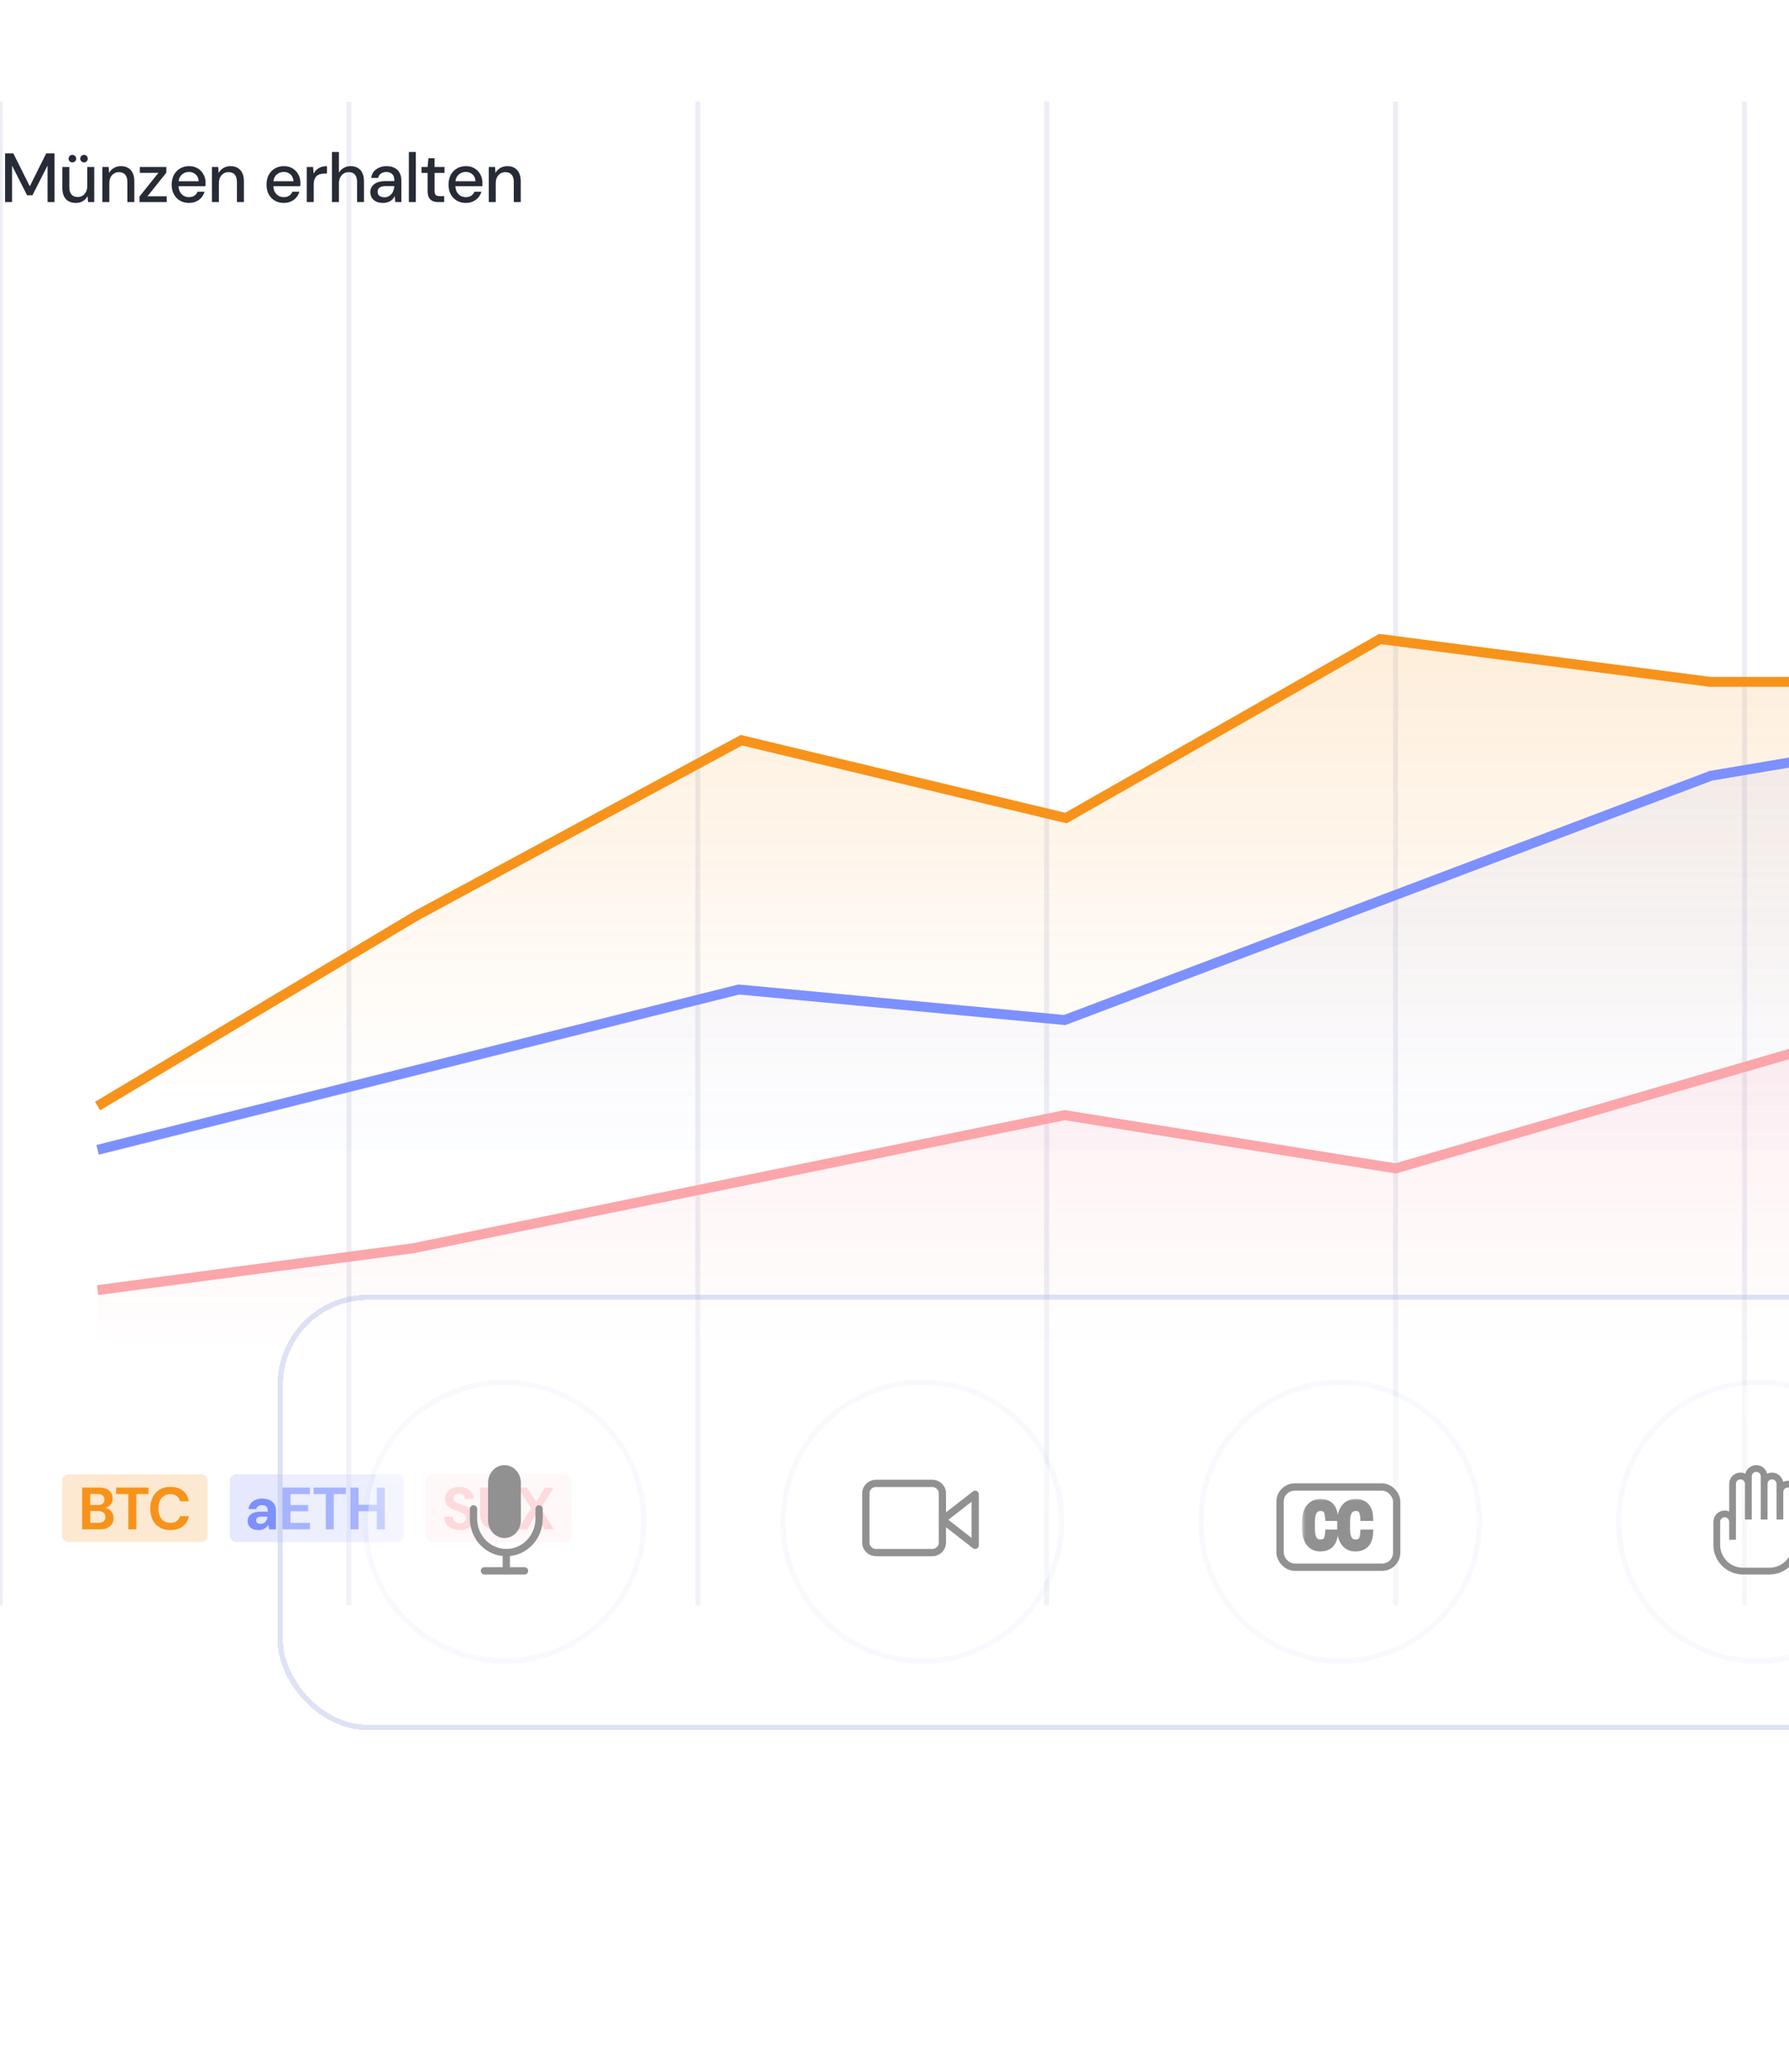 <svg xmlns="http://www.w3.org/2000/svg" fill="none" viewBox="0 0 253 293" height="293" width="253">
<g clip-path="url(#clip0_1486_1065)">
<g opacity="0.2">
<path stroke-width="0.703" stroke="#A0A7CC" d="M0 14.37V227"></path>
<path stroke-width="0.703" stroke="#A0A7CC" d="M49.342 14.37V227"></path>
<path stroke-width="0.703" stroke="#A0A7CC" d="M98.682 14.37V227"></path>
<path stroke-width="0.703" stroke="#A0A7CC" d="M148.023 14.37V227"></path>
<path stroke-width="0.703" stroke="#A0A7CC" d="M197.365 14.37V227"></path>
<path stroke-width="0.703" stroke="#A0A7CC" d="M246.705 14.37V227"></path>
</g>
<g filter="url(#filter0_b_1486_1065)">
<rect fill-opacity="0.2" fill="#F7931A" rx="0.898" height="9.591" width="20.591" y="208.451" x="8.77"></rect>
<path fill="#F7931A" d="M11.619 216.247V210.339H14.041C14.452 210.339 14.798 210.404 15.079 210.533C15.361 210.663 15.572 210.843 15.712 211.073C15.859 211.298 15.932 211.56 15.932 211.858C15.932 212.156 15.867 212.407 15.738 212.609C15.608 212.812 15.437 212.969 15.223 213.082C15.015 213.189 14.784 213.251 14.531 213.268L14.666 213.175C14.936 213.186 15.175 213.259 15.383 213.394C15.597 213.524 15.763 213.698 15.881 213.918C16.005 214.137 16.067 214.376 16.067 214.635C16.067 214.95 15.991 215.228 15.839 215.47C15.687 215.712 15.468 215.904 15.181 216.044C14.894 216.179 14.542 216.247 14.126 216.247H11.619ZM12.758 215.318H13.94C14.249 215.318 14.489 215.248 14.657 215.107C14.826 214.967 14.911 214.764 14.911 214.5C14.911 214.235 14.823 214.03 14.649 213.884C14.475 213.732 14.233 213.656 13.923 213.656H12.758V215.318ZM12.758 212.803H13.856C14.154 212.803 14.379 212.736 14.531 212.601C14.688 212.466 14.767 212.275 14.767 212.027C14.767 211.785 14.688 211.597 14.531 211.462C14.379 211.321 14.151 211.251 13.847 211.251H12.758V212.803ZM18.15 216.247V211.259H16.42V210.339H21.003V211.259H19.281V216.247H18.15ZM24.094 216.348C23.503 216.348 22.994 216.222 22.566 215.968C22.144 215.71 21.818 215.352 21.587 214.896C21.362 214.435 21.25 213.903 21.25 213.301C21.25 212.699 21.362 212.168 21.587 211.706C21.818 211.245 22.144 210.885 22.566 210.626C22.994 210.367 23.503 210.238 24.094 210.238C24.808 210.238 25.393 210.415 25.849 210.77C26.305 211.124 26.589 211.625 26.701 212.272H25.461C25.388 211.957 25.233 211.712 24.997 211.538C24.766 211.358 24.462 211.267 24.085 211.267C23.736 211.267 23.435 211.352 23.182 211.521C22.935 211.684 22.743 211.917 22.608 212.221C22.473 212.519 22.406 212.879 22.406 213.301C22.406 213.718 22.473 214.078 22.608 214.382C22.743 214.686 22.935 214.919 23.182 215.082C23.435 215.245 23.736 215.327 24.085 215.327C24.462 215.327 24.766 215.245 24.997 215.082C25.227 214.913 25.379 214.68 25.452 214.382H26.701C26.589 214.995 26.305 215.476 25.849 215.825C25.393 216.174 24.808 216.348 24.094 216.348Z"></path>
</g>
<g filter="url(#filter1_b_1486_1065)">
<rect fill-opacity="0.2" fill="#7D90FF" rx="0.898" height="9.591" width="24.591" y="208.451" x="32.502"></rect>
<path fill="#7D90FF" d="M36.579 216.348C36.224 216.348 35.932 216.292 35.701 216.179C35.471 216.061 35.299 215.906 35.186 215.715C35.08 215.518 35.026 215.302 35.026 215.065C35.026 214.806 35.091 214.579 35.22 214.382C35.355 214.185 35.555 214.03 35.819 213.918C36.089 213.805 36.427 213.749 36.832 213.749H37.887C37.887 213.541 37.859 213.369 37.803 213.234C37.746 213.093 37.659 212.989 37.541 212.922C37.423 212.854 37.265 212.82 37.068 212.82C36.855 212.82 36.672 212.868 36.52 212.964C36.373 213.054 36.283 213.195 36.25 213.386H35.144C35.172 213.082 35.271 212.82 35.44 212.601C35.614 212.376 35.842 212.201 36.123 212.078C36.41 211.954 36.728 211.892 37.077 211.892C37.476 211.892 37.822 211.96 38.115 212.095C38.407 212.23 38.633 212.424 38.79 212.677C38.948 212.93 39.026 213.242 39.026 213.614V216.247H38.064L37.938 215.597C37.876 215.71 37.803 215.811 37.718 215.901C37.634 215.991 37.535 216.07 37.423 216.137C37.31 216.205 37.184 216.255 37.043 216.289C36.902 216.328 36.748 216.348 36.579 216.348ZM36.849 215.47C36.995 215.47 37.125 215.445 37.237 215.394C37.355 215.338 37.457 215.265 37.541 215.175C37.625 215.079 37.69 214.972 37.735 214.854C37.786 214.731 37.819 214.598 37.836 214.458V214.449H36.967C36.793 214.449 36.649 214.472 36.537 214.517C36.43 214.556 36.351 214.615 36.3 214.694C36.25 214.773 36.224 214.863 36.224 214.964C36.224 215.077 36.25 215.169 36.3 215.243C36.351 215.316 36.424 215.372 36.52 215.411C36.615 215.451 36.725 215.47 36.849 215.47ZM39.946 216.247V210.339H43.828V211.259H41.085V212.803H43.575V213.69H41.085V215.327H43.828V216.247H39.946ZM46.073 216.247V211.259H44.343V210.339H48.925V211.259H47.204V216.247H46.073ZM53.286 216.247V210.339H54.425V216.247H53.286ZM49.564 216.247V210.339H50.703V216.247H49.564ZM50.543 213.69V212.77H53.48V213.69H50.543Z"></path>
</g>
<g filter="url(#filter2_b_1486_1065)">
<rect fill-opacity="0.2" fill="#FBA6AB" rx="0.898" height="9.591" width="20.591" y="208.451" x="60.236"></rect>
<path fill="#FBA6AB" d="M65.054 216.348C64.626 216.348 64.244 216.275 63.906 216.129C63.574 215.982 63.31 215.769 63.113 215.487C62.922 215.206 62.823 214.866 62.818 214.466H64.024C64.03 214.64 64.075 214.798 64.159 214.939C64.244 215.079 64.359 215.192 64.505 215.276C64.657 215.355 64.837 215.394 65.046 215.394C65.225 215.394 65.38 215.366 65.51 215.31C65.645 215.248 65.749 215.164 65.822 215.057C65.895 214.95 65.932 214.823 65.932 214.677C65.932 214.508 65.889 214.368 65.805 214.255C65.726 214.143 65.614 214.047 65.468 213.968C65.327 213.889 65.161 213.819 64.969 213.757C64.784 213.69 64.587 213.619 64.379 213.546C63.912 213.394 63.554 213.192 63.307 212.939C63.065 212.685 62.944 212.351 62.944 211.934C62.944 211.58 63.028 211.276 63.197 211.023C63.372 210.77 63.611 210.575 63.915 210.44C64.218 210.305 64.564 210.238 64.953 210.238C65.352 210.238 65.701 210.308 65.999 210.449C66.303 210.584 66.542 210.781 66.716 211.04C66.897 211.298 66.989 211.602 66.995 211.951H65.78C65.774 211.822 65.735 211.701 65.662 211.588C65.594 211.47 65.498 211.377 65.375 211.31C65.251 211.237 65.105 211.2 64.936 211.2C64.79 211.194 64.654 211.217 64.531 211.267C64.412 211.318 64.317 211.394 64.244 211.495C64.176 211.591 64.142 211.712 64.142 211.858C64.142 211.999 64.176 212.117 64.244 212.213C64.317 212.308 64.415 212.393 64.539 212.466C64.663 212.533 64.809 212.598 64.978 212.66C65.147 212.716 65.33 212.775 65.527 212.837C65.819 212.939 66.089 213.059 66.337 213.2C66.584 213.335 66.781 213.512 66.927 213.732C67.074 213.951 67.147 214.241 67.147 214.601C67.147 214.911 67.065 215.198 66.902 215.462C66.739 215.726 66.503 215.94 66.193 216.103C65.889 216.267 65.51 216.348 65.054 216.348ZM70.232 216.348C69.799 216.348 69.405 216.261 69.05 216.086C68.696 215.912 68.414 215.65 68.206 215.302C67.998 214.953 67.894 214.508 67.894 213.968V210.339H69.033V213.977C69.033 214.269 69.081 214.517 69.177 214.719C69.272 214.916 69.41 215.062 69.59 215.158C69.776 215.254 69.995 215.302 70.249 215.302C70.507 215.302 70.727 215.254 70.907 215.158C71.093 215.062 71.233 214.916 71.329 214.719C71.424 214.517 71.472 214.269 71.472 213.977V210.339H72.612V213.968C72.612 214.508 72.505 214.953 72.291 215.302C72.077 215.65 71.787 215.912 71.422 216.086C71.062 216.261 70.665 216.348 70.232 216.348ZM73.249 216.247L75.115 213.251L73.224 210.339H74.541L75.84 212.356L77.03 210.339H78.313L76.465 213.301L78.364 216.247H77.047L75.739 214.196L74.541 216.247H73.249Z"></path>
</g>
<path fill="url(#paint0_linear_1486_1065)" d="M58.156 129.978L13.801 156.393L379.546 155.843V139.884L331.556 120.073L288.655 96.409H241.392L194.856 90.356L150.501 115.67L104.692 104.664L58.156 129.978Z"></path>
<path fill="url(#paint1_linear_1486_1065)" d="M58.412 176.502L13.801 182.419V189.411H380.926L288.048 138.851L197.363 165.207L150.559 157.677L58.412 176.502Z"></path>
<path fill="url(#paint2_linear_1486_1065)" d="M104.485 139.913L13.801 162.584H380.926V45.987L334.853 94.029L241.974 109.684L150.559 144.231L104.485 139.913Z"></path>
<path stroke-width="1.407" stroke="#F7931A" d="M13.801 156.393L58.963 129.428L104.854 104.664L150.744 115.67L195.178 90.356L241.797 96.409H289.145L332.85 120.623L380.926 140.434"></path>
<path stroke-width="1.407" stroke="#FBA6AB" d="M13.801 182.419L58.412 176.502L150.559 157.677L197.363 165.207L288.048 138.851L380.926 189.411"></path>
<path stroke-width="1.407" stroke="#7D90FF" d="M13.801 162.584L104.485 139.913L150.559 144.231L241.974 109.684L334.853 94.029L380.926 45.987"></path>
<path fill="#262B36" d="M0.719 28.575L0.719 21.683H1.881L4.214 26.34L6.538 21.683H7.71V28.575H6.725V23.406L4.588 27.61H3.83L1.703 23.416L1.703 28.575H0.719ZM10.717 28.693C10.33 28.693 9.992 28.615 9.703 28.457C9.421 28.299 9.201 28.063 9.043 27.748C8.892 27.433 8.817 27.036 8.817 26.557V23.613H9.802V26.448C9.802 26.915 9.903 27.266 10.107 27.502C10.31 27.738 10.602 27.856 10.983 27.856C11.239 27.856 11.469 27.794 11.672 27.669C11.882 27.545 12.046 27.364 12.165 27.128C12.283 26.892 12.342 26.603 12.342 26.261V23.613H13.326V28.575H12.45L12.381 27.728C12.23 28.03 12.01 28.267 11.722 28.437C11.433 28.608 11.098 28.693 10.717 28.693ZM10.235 22.963C10.084 22.963 9.956 22.914 9.851 22.815C9.752 22.71 9.703 22.582 9.703 22.431C9.703 22.287 9.752 22.162 9.851 22.057C9.956 21.952 10.084 21.899 10.235 21.899C10.379 21.899 10.504 21.952 10.609 22.057C10.72 22.162 10.776 22.287 10.776 22.431C10.776 22.582 10.72 22.71 10.609 22.815C10.504 22.914 10.379 22.963 10.235 22.963ZM11.889 22.963C11.738 22.963 11.61 22.914 11.505 22.815C11.4 22.71 11.347 22.582 11.347 22.431C11.347 22.287 11.4 22.162 11.505 22.057C11.61 21.952 11.738 21.899 11.889 21.899C12.033 21.899 12.155 21.952 12.253 22.057C12.358 22.162 12.411 22.287 12.411 22.431C12.411 22.582 12.358 22.71 12.253 22.815C12.155 22.914 12.033 22.963 11.889 22.963ZM14.478 28.575V23.613H15.364L15.423 24.459C15.58 24.164 15.804 23.931 16.092 23.76C16.381 23.583 16.713 23.495 17.087 23.495C17.481 23.495 17.819 23.573 18.101 23.731C18.383 23.888 18.603 24.128 18.761 24.45C18.918 24.765 18.997 25.162 18.997 25.641V28.575H18.012V25.739C18.012 25.28 17.911 24.932 17.707 24.696C17.504 24.459 17.208 24.341 16.821 24.341C16.565 24.341 16.335 24.404 16.132 24.528C15.928 24.647 15.764 24.824 15.639 25.06C15.521 25.296 15.462 25.585 15.462 25.927V28.575H14.478ZM19.735 28.575V27.778L22.403 24.44H19.774V23.613H23.525V24.42L20.847 27.758H23.575V28.575H19.735ZM26.713 28.693C26.241 28.693 25.821 28.585 25.453 28.368C25.085 28.152 24.797 27.85 24.587 27.463C24.383 27.075 24.281 26.626 24.281 26.114C24.281 25.588 24.383 25.132 24.587 24.745C24.797 24.351 25.085 24.046 25.453 23.829C25.821 23.606 26.247 23.495 26.733 23.495C27.219 23.495 27.636 23.603 27.983 23.82C28.331 24.036 28.601 24.325 28.791 24.686C28.981 25.04 29.076 25.434 29.076 25.867C29.076 25.933 29.073 26.005 29.067 26.084C29.067 26.156 29.063 26.238 29.057 26.33H25V25.631H28.092C28.072 25.218 27.934 24.896 27.678 24.666C27.422 24.43 27.104 24.312 26.723 24.312C26.454 24.312 26.208 24.374 25.985 24.499C25.762 24.617 25.581 24.794 25.443 25.031C25.312 25.26 25.246 25.552 25.246 25.907V26.183C25.246 26.55 25.312 26.862 25.443 27.118C25.581 27.367 25.762 27.558 25.985 27.689C26.208 27.814 26.451 27.876 26.713 27.876C27.028 27.876 27.288 27.807 27.491 27.669C27.695 27.532 27.846 27.344 27.944 27.108H28.929C28.843 27.41 28.699 27.683 28.495 27.925C28.292 28.162 28.039 28.349 27.737 28.487C27.442 28.624 27.101 28.693 26.713 28.693ZM29.973 28.575V23.613H30.86L30.919 24.459C31.076 24.164 31.299 23.931 31.588 23.76C31.877 23.583 32.209 23.495 32.583 23.495C32.977 23.495 33.315 23.573 33.597 23.731C33.879 23.888 34.099 24.128 34.257 24.45C34.414 24.765 34.493 25.162 34.493 25.641V28.575H33.508V25.739C33.508 25.28 33.406 24.932 33.203 24.696C32.999 24.459 32.704 24.341 32.317 24.341C32.061 24.341 31.831 24.404 31.628 24.528C31.424 24.647 31.26 24.824 31.135 25.06C31.017 25.296 30.958 25.585 30.958 25.927V28.575H29.973ZM40.123 28.693C39.65 28.693 39.23 28.585 38.862 28.368C38.495 28.152 38.206 27.85 37.996 27.463C37.792 27.075 37.691 26.626 37.691 26.114C37.691 25.588 37.792 25.132 37.996 24.745C38.206 24.351 38.495 24.046 38.862 23.829C39.23 23.606 39.657 23.495 40.142 23.495C40.628 23.495 41.045 23.603 41.393 23.82C41.741 24.036 42.01 24.325 42.2 24.686C42.39 25.04 42.486 25.434 42.486 25.867C42.486 25.933 42.482 26.005 42.476 26.084C42.476 26.156 42.472 26.238 42.466 26.33L38.409 26.33V25.631L41.501 25.631C41.481 25.218 41.343 24.896 41.087 24.666C40.831 24.43 40.513 24.312 40.132 24.312C39.863 24.312 39.617 24.374 39.394 24.499C39.171 24.617 38.99 24.794 38.852 25.031C38.721 25.26 38.656 25.552 38.656 25.907V26.183C38.656 26.55 38.721 26.862 38.852 27.118C38.99 27.367 39.171 27.558 39.394 27.689C39.617 27.814 39.86 27.876 40.123 27.876C40.438 27.876 40.697 27.807 40.9 27.669C41.104 27.532 41.255 27.344 41.353 27.108H42.338C42.253 27.41 42.108 27.683 41.905 27.925C41.701 28.162 41.449 28.349 41.147 28.487C40.851 28.624 40.51 28.693 40.123 28.693ZM43.383 28.575V23.613H44.269L44.357 24.548C44.469 24.325 44.613 24.138 44.791 23.987C44.968 23.829 45.175 23.708 45.411 23.623C45.654 23.537 45.929 23.495 46.238 23.495V24.538H45.883C45.68 24.538 45.486 24.564 45.303 24.617C45.119 24.663 44.955 24.745 44.81 24.863C44.672 24.981 44.564 25.142 44.485 25.346C44.407 25.549 44.367 25.802 44.367 26.104V28.575H43.383ZM46.945 28.575V21.486H47.93V24.42C48.094 24.131 48.321 23.905 48.609 23.741C48.905 23.577 49.23 23.495 49.584 23.495C49.978 23.495 50.316 23.577 50.598 23.741C50.88 23.898 51.097 24.138 51.248 24.459C51.399 24.775 51.474 25.172 51.474 25.651V28.575H50.5V25.759C50.5 25.293 50.401 24.942 50.204 24.706C50.008 24.463 49.715 24.341 49.328 24.341C49.066 24.341 48.829 24.404 48.619 24.528C48.409 24.653 48.242 24.837 48.117 25.08C47.992 25.316 47.93 25.605 47.93 25.946V28.575H46.945ZM54.181 28.693C53.774 28.693 53.436 28.624 53.167 28.487C52.898 28.349 52.698 28.165 52.566 27.935C52.435 27.699 52.37 27.446 52.37 27.177C52.37 26.849 52.455 26.57 52.626 26.34C52.796 26.104 53.039 25.923 53.354 25.799C53.669 25.674 54.047 25.611 54.486 25.611H55.776C55.776 25.323 55.734 25.083 55.648 24.893C55.563 24.702 55.435 24.561 55.264 24.469C55.1 24.371 54.89 24.322 54.634 24.322C54.339 24.322 54.086 24.394 53.876 24.538C53.666 24.676 53.535 24.883 53.482 25.159H52.498C52.537 24.811 52.655 24.515 52.852 24.272C53.055 24.023 53.315 23.833 53.63 23.701C53.945 23.564 54.28 23.495 54.634 23.495C55.1 23.495 55.491 23.577 55.806 23.741C56.121 23.905 56.357 24.138 56.515 24.44C56.679 24.735 56.761 25.09 56.761 25.503V28.575H55.904L55.825 27.738C55.753 27.87 55.668 27.994 55.569 28.112C55.471 28.231 55.353 28.332 55.215 28.418C55.084 28.503 54.929 28.569 54.752 28.615C54.582 28.667 54.391 28.693 54.181 28.693ZM54.368 27.896C54.578 27.896 54.769 27.853 54.939 27.768C55.11 27.683 55.254 27.568 55.373 27.423C55.497 27.272 55.589 27.105 55.648 26.921C55.714 26.731 55.75 26.537 55.757 26.34V26.311H54.585C54.303 26.311 54.073 26.347 53.896 26.419C53.725 26.485 53.6 26.576 53.522 26.695C53.443 26.813 53.403 26.951 53.403 27.108C53.403 27.272 53.439 27.413 53.512 27.532C53.59 27.643 53.702 27.732 53.846 27.797C53.991 27.863 54.165 27.896 54.368 27.896ZM57.821 28.575V21.486H58.805V28.575H57.821ZM61.998 28.575C61.69 28.575 61.421 28.526 61.191 28.427C60.961 28.329 60.784 28.165 60.659 27.935C60.535 27.706 60.472 27.394 60.472 27V24.45H59.616V23.613H60.472L60.59 22.372H61.457V23.613H62.865V24.45H61.457V27.01C61.457 27.292 61.516 27.486 61.634 27.591C61.752 27.689 61.956 27.738 62.245 27.738H62.816V28.575H61.998ZM65.864 28.693C65.391 28.693 64.971 28.585 64.604 28.368C64.236 28.152 63.947 27.85 63.737 27.463C63.534 27.075 63.432 26.626 63.432 26.114C63.432 25.588 63.534 25.132 63.737 24.745C63.947 24.351 64.236 24.046 64.604 23.829C64.971 23.606 65.398 23.495 65.884 23.495C66.37 23.495 66.786 23.603 67.134 23.82C67.482 24.036 67.751 24.325 67.942 24.686C68.132 25.04 68.227 25.434 68.227 25.867C68.227 25.933 68.224 26.005 68.217 26.084C68.217 26.156 68.214 26.238 68.207 26.33H64.151V25.631H67.243C67.223 25.218 67.085 24.896 66.829 24.666C66.573 24.43 66.255 24.312 65.874 24.312C65.605 24.312 65.359 24.374 65.135 24.499C64.912 24.617 64.732 24.794 64.594 25.031C64.463 25.26 64.397 25.552 64.397 25.907V26.183C64.397 26.55 64.463 26.862 64.594 27.118C64.732 27.367 64.912 27.558 65.135 27.689C65.359 27.814 65.602 27.876 65.864 27.876C66.179 27.876 66.438 27.807 66.642 27.669C66.845 27.532 66.996 27.344 67.095 27.108H68.079C67.994 27.41 67.85 27.683 67.646 27.925C67.443 28.162 67.19 28.349 66.888 28.487C66.593 28.624 66.251 28.693 65.864 28.693ZM69.124 28.575V23.613H70.01L70.069 24.459C70.227 24.164 70.45 23.931 70.739 23.76C71.028 23.583 71.359 23.495 71.733 23.495C72.127 23.495 72.465 23.573 72.748 23.731C73.03 23.888 73.25 24.128 73.407 24.45C73.565 24.765 73.644 25.162 73.644 25.641V28.575H72.659V25.739C72.659 25.28 72.557 24.932 72.354 24.696C72.15 24.459 71.855 24.341 71.468 24.341C71.212 24.341 70.982 24.404 70.778 24.528C70.575 24.647 70.411 24.824 70.286 25.06C70.168 25.296 70.109 25.585 70.109 25.927V28.575H69.124Z"></path>
<g filter="url(#filter3_bd_1486_1065)">
<rect shape-rendering="crispEdges" fill-opacity="0.32" fill="white" rx="12.014" height="60.069" width="434" y="174.803" x="40"></rect>
<rect shape-rendering="crispEdges" stroke-miterlimit="16" stroke-width="0.751" stroke-opacity="0.5" stroke="#BCC6EC" rx="12.389" height="60.82" width="434.751" y="174.427" x="39.625"></rect>
<ellipse fill-opacity="0.5" fill="url(#paint3_linear_1486_1065)" ry="19.329" rx="19.329" cy="206.145" cx="71.342"></ellipse>
<path stroke-miterlimit="16" stroke-width="0.751" stroke-opacity="0.09" stroke="#BCC6EC" d="M71.342 225.849C82.225 225.849 91.046 217.028 91.046 206.145C91.046 195.263 82.225 186.441 71.342 186.441C60.46 186.441 51.638 195.263 51.638 206.145C51.638 217.028 60.46 225.849 71.342 225.849Z"></path>
<path stroke-linejoin="round" stroke-linecap="round" stroke-width="1.031" stroke="#919191" fill="#919191" d="M71.343 198.671C70.865 198.671 70.406 198.881 70.067 199.253C69.729 199.626 69.539 200.132 69.539 200.659V205.961C69.539 206.488 69.729 206.994 70.067 207.367C70.406 207.739 70.865 207.949 71.343 207.949C71.822 207.949 72.28 207.739 72.619 207.367C72.957 206.994 73.147 206.488 73.147 205.961V200.659C73.147 200.132 72.957 199.626 72.619 199.253C72.28 198.881 71.822 198.671 71.343 198.671Z"></path>
<path stroke-linejoin="round" stroke-linecap="round" stroke-width="1.031" stroke="#919191" d="M76.239 204.339V205.714C76.239 206.989 75.75 208.213 74.88 209.115C74.01 210.017 72.83 210.524 71.6 210.524C70.37 210.524 69.19 210.017 68.32 209.115C67.45 208.213 66.961 206.989 66.961 205.714V204.339"></path>
<path stroke-linejoin="round" stroke-linecap="round" stroke-width="1.031" stroke="#919191" d="M71.6 210.525V213.103"></path>
<path stroke-linejoin="round" stroke-linecap="round" stroke-width="1.031" stroke="#919191" d="M68.508 213.103H74.178"></path>
<ellipse fill-opacity="0.5" fill="url(#paint4_linear_1486_1065)" ry="19.329" rx="19.329" cy="206.145" cx="130.436"></ellipse>
<path stroke-miterlimit="16" stroke-width="0.751" stroke-opacity="0.09" stroke="#BCC6EC" d="M130.436 225.849C141.318 225.849 150.14 217.028 150.14 206.145C150.14 195.263 141.318 186.441 130.436 186.441C119.554 186.441 110.732 195.263 110.732 206.145C110.732 217.028 119.554 225.849 130.436 225.849Z"></path>
<path stroke-linejoin="round" stroke-linecap="round" stroke-width="1.031" stroke="#919191" d="M137.91 202.278L133.271 205.886L137.91 209.494V202.278Z"></path>
<path stroke-linejoin="round" stroke-linecap="round" stroke-width="1.031" stroke="#919191" d="M131.828 200.732H123.89C123.093 200.732 122.447 201.358 122.447 202.131V209.126C122.447 209.899 123.093 210.525 123.89 210.525H131.828C132.625 210.525 133.271 209.899 133.271 209.126V202.131C133.271 201.358 132.625 200.732 131.828 200.732Z"></path>
<ellipse fill-opacity="0.5" fill="url(#paint5_linear_1486_1065)" ry="19.329" rx="19.329" cy="206.145" cx="189.53"></ellipse>
<path stroke-miterlimit="16" stroke-width="0.751" stroke-opacity="0.09" stroke="#BCC6EC" d="M189.53 225.849C200.412 225.849 209.234 217.028 209.234 206.145C209.234 195.263 200.412 186.441 189.53 186.441C178.648 186.441 169.826 195.263 169.826 206.145C169.826 217.028 178.648 225.849 189.53 225.849Z"></path>
<rect stroke-width="1.031" stroke="#919191" rx="2.062" height="11.339" width="16.494" y="201.249" x="181.025"></rect>
<mask fill="black" height="8" width="11" y="202.763" x="184.117" maskUnits="userSpaceOnUse" id="path-36-outside-1_1486_1065">
<rect height="8" width="11" y="202.763" x="184.117" fill="white"></rect>
<path d="M187.908 207.782H188.695C188.675 208.21 188.588 208.58 188.434 208.891C188.283 209.199 188.062 209.435 187.771 209.601C187.483 209.766 187.122 209.849 186.689 209.849C186.378 209.849 186.097 209.788 185.846 209.665C185.595 209.542 185.379 209.367 185.2 209.139C185.023 208.908 184.887 208.631 184.793 208.309C184.699 207.986 184.652 207.624 184.652 207.222V206.071C184.652 205.672 184.699 205.311 184.793 204.989C184.89 204.666 185.029 204.391 185.208 204.163C185.391 203.932 185.612 203.755 185.871 203.632C186.134 203.51 186.43 203.448 186.761 203.448C187.166 203.448 187.509 203.53 187.788 203.692C188.071 203.852 188.287 204.087 188.438 204.398C188.592 204.706 188.678 205.084 188.695 205.532H187.908C187.888 205.204 187.837 204.937 187.754 204.732C187.671 204.524 187.549 204.371 187.386 204.274C187.226 204.174 187.018 204.124 186.761 204.124C186.533 204.124 186.335 204.17 186.167 204.261C186.001 204.353 185.864 204.484 185.756 204.655C185.65 204.823 185.57 205.027 185.516 205.267C185.465 205.503 185.439 205.769 185.439 206.063V207.222C185.439 207.496 185.461 207.751 185.503 207.988C185.549 208.225 185.62 208.433 185.717 208.613C185.817 208.789 185.947 208.928 186.107 209.028C186.266 209.127 186.46 209.177 186.689 209.177C186.977 209.177 187.205 209.13 187.373 209.036C187.541 208.942 187.665 208.792 187.745 208.587C187.828 208.381 187.882 208.113 187.908 207.782ZM192.88 207.782H193.667C193.647 208.21 193.56 208.58 193.406 208.891C193.255 209.199 193.034 209.435 192.743 209.601C192.455 209.766 192.094 209.849 191.66 209.849C191.349 209.849 191.068 209.788 190.817 209.665C190.566 209.542 190.351 209.367 190.171 209.139C189.994 208.908 189.859 208.631 189.765 208.309C189.671 207.986 189.624 207.624 189.624 207.222V206.071C189.624 205.672 189.671 205.311 189.765 204.989C189.862 204.666 190 204.391 190.18 204.163C190.362 203.932 190.583 203.755 190.843 203.632C191.105 203.51 191.402 203.448 191.733 203.448C192.138 203.448 192.48 203.53 192.76 203.692C193.042 203.852 193.259 204.087 193.41 204.398C193.564 204.706 193.65 205.084 193.667 205.532H192.88C192.86 205.204 192.808 204.937 192.725 204.732C192.643 204.524 192.52 204.371 192.358 204.274C192.198 204.174 191.99 204.124 191.733 204.124C191.505 204.124 191.306 204.17 191.138 204.261C190.973 204.353 190.836 204.484 190.727 204.655C190.622 204.823 190.542 205.027 190.488 205.267C190.437 205.503 190.411 205.769 190.411 206.063V207.222C190.411 207.496 190.432 207.751 190.475 207.988C190.521 208.225 190.592 208.433 190.689 208.613C190.789 208.789 190.919 208.928 191.078 209.028C191.238 209.127 191.432 209.177 191.66 209.177C191.948 209.177 192.176 209.13 192.345 209.036C192.513 208.942 192.637 208.792 192.717 208.587C192.8 208.381 192.854 208.113 192.88 207.782Z"></path>
</mask>
<path fill="#919191" d="M187.908 207.782H188.695C188.675 208.21 188.588 208.58 188.434 208.891C188.283 209.199 188.062 209.435 187.771 209.601C187.483 209.766 187.122 209.849 186.689 209.849C186.378 209.849 186.097 209.788 185.846 209.665C185.595 209.542 185.379 209.367 185.2 209.139C185.023 208.908 184.887 208.631 184.793 208.309C184.699 207.986 184.652 207.624 184.652 207.222V206.071C184.652 205.672 184.699 205.311 184.793 204.989C184.89 204.666 185.029 204.391 185.208 204.163C185.391 203.932 185.612 203.755 185.871 203.632C186.134 203.51 186.43 203.448 186.761 203.448C187.166 203.448 187.509 203.53 187.788 203.692C188.071 203.852 188.287 204.087 188.438 204.398C188.592 204.706 188.678 205.084 188.695 205.532H187.908C187.888 205.204 187.837 204.937 187.754 204.732C187.671 204.524 187.549 204.371 187.386 204.274C187.226 204.174 187.018 204.124 186.761 204.124C186.533 204.124 186.335 204.17 186.167 204.261C186.001 204.353 185.864 204.484 185.756 204.655C185.65 204.823 185.57 205.027 185.516 205.267C185.465 205.503 185.439 205.769 185.439 206.063V207.222C185.439 207.496 185.461 207.751 185.503 207.988C185.549 208.225 185.62 208.433 185.717 208.613C185.817 208.789 185.947 208.928 186.107 209.028C186.266 209.127 186.46 209.177 186.689 209.177C186.977 209.177 187.205 209.13 187.373 209.036C187.541 208.942 187.665 208.792 187.745 208.587C187.828 208.381 187.882 208.113 187.908 207.782ZM192.88 207.782H193.667C193.647 208.21 193.56 208.58 193.406 208.891C193.255 209.199 193.034 209.435 192.743 209.601C192.455 209.766 192.094 209.849 191.66 209.849C191.349 209.849 191.068 209.788 190.817 209.665C190.566 209.542 190.351 209.367 190.171 209.139C189.994 208.908 189.859 208.631 189.765 208.309C189.671 207.986 189.624 207.624 189.624 207.222V206.071C189.624 205.672 189.671 205.311 189.765 204.989C189.862 204.666 190 204.391 190.18 204.163C190.362 203.932 190.583 203.755 190.843 203.632C191.105 203.51 191.402 203.448 191.733 203.448C192.138 203.448 192.48 203.53 192.76 203.692C193.042 203.852 193.259 204.087 193.41 204.398C193.564 204.706 193.65 205.084 193.667 205.532H192.88C192.86 205.204 192.808 204.937 192.725 204.732C192.643 204.524 192.52 204.371 192.358 204.274C192.198 204.174 191.99 204.124 191.733 204.124C191.505 204.124 191.306 204.17 191.138 204.261C190.973 204.353 190.836 204.484 190.727 204.655C190.622 204.823 190.542 205.027 190.488 205.267C190.437 205.503 190.411 205.769 190.411 206.063V207.222C190.411 207.496 190.432 207.751 190.475 207.988C190.521 208.225 190.592 208.433 190.689 208.613C190.789 208.789 190.919 208.928 191.078 209.028C191.238 209.127 191.432 209.177 191.66 209.177C191.948 209.177 192.176 209.13 192.345 209.036C192.513 208.942 192.637 208.792 192.717 208.587C192.8 208.381 192.854 208.113 192.88 207.782Z"></path>
<path mask="url(#path-36-outside-1_1486_1065)" fill="#919191" d="M187.908 207.782V207.267H187.431L187.394 207.743L187.908 207.782ZM188.695 207.782L189.21 207.807L189.235 207.267H188.695V207.782ZM188.434 208.891L187.972 208.662L187.971 208.664L188.434 208.891ZM187.771 209.601L187.516 209.153L187.514 209.154L187.771 209.601ZM185.2 209.139L184.79 209.452L184.795 209.458L185.2 209.139ZM184.793 204.989L184.3 204.84L184.298 204.844L184.793 204.989ZM185.208 204.163L184.804 203.843L184.803 203.844L185.208 204.163ZM185.871 203.632L185.653 203.165L185.651 203.166L185.871 203.632ZM187.788 203.692L187.529 204.138L187.534 204.141L187.788 203.692ZM188.438 204.398L187.975 204.624L187.977 204.629L188.438 204.398ZM188.695 205.532V206.047H189.231L189.21 205.512L188.695 205.532ZM187.908 205.532L187.393 205.563L187.423 206.047H187.908V205.532ZM187.754 204.732L187.275 204.922L187.276 204.925L187.754 204.732ZM187.386 204.274L187.113 204.711L187.122 204.717L187.386 204.274ZM186.167 204.261L185.921 203.808L185.918 203.81L186.167 204.261ZM185.756 204.655L185.32 204.379L185.319 204.381L185.756 204.655ZM185.516 205.267L185.013 205.153L185.013 205.158L185.516 205.267ZM185.503 207.988L184.996 208.08L184.997 208.085L185.503 207.988ZM185.717 208.613L185.264 208.857L185.268 208.866L185.717 208.613ZM187.745 208.587L187.267 208.394L187.265 208.4L187.745 208.587ZM187.908 208.298H188.695V207.267H187.908V208.298ZM188.18 207.758C188.163 208.131 188.088 208.428 187.972 208.662L188.896 209.119C189.088 208.732 189.188 208.289 189.21 207.807L188.18 207.758ZM187.971 208.664C187.865 208.881 187.715 209.04 187.516 209.153L188.026 210.049C188.409 209.831 188.701 209.516 188.897 209.118L187.971 208.664ZM187.514 209.154C187.325 209.263 187.059 209.334 186.689 209.334V210.364C187.185 210.364 187.641 210.27 188.028 210.048L187.514 209.154ZM186.689 209.334C186.447 209.334 186.245 209.286 186.072 209.202L185.619 210.128C185.948 210.289 186.308 210.364 186.689 210.364V209.334ZM186.072 209.202C185.893 209.115 185.738 208.99 185.605 208.82L184.795 209.458C185.02 209.744 185.296 209.97 185.619 210.128L186.072 209.202ZM185.609 208.825C185.476 208.652 185.367 208.435 185.288 208.164L184.298 208.453C184.408 208.827 184.569 209.163 184.79 209.452L185.609 208.825ZM185.288 208.164C185.21 207.897 185.167 207.585 185.167 207.222H184.137C184.137 207.664 184.188 208.076 184.298 208.453L185.288 208.164ZM185.167 207.222V206.071H184.137V207.222H185.167ZM185.167 206.071C185.167 205.712 185.21 205.401 185.288 205.133L184.298 204.844C184.188 205.221 184.137 205.632 184.137 206.071H185.167ZM185.287 205.137C185.368 204.867 185.479 204.652 185.613 204.482L184.803 203.844C184.578 204.13 184.412 204.466 184.3 204.84L185.287 205.137ZM185.613 204.482C185.747 204.312 185.906 204.186 186.092 204.098L185.651 203.166C185.318 203.324 185.034 203.552 184.804 203.843L185.613 204.482ZM186.09 204.099C186.275 204.013 186.495 203.964 186.761 203.964V202.933C186.366 202.933 185.993 203.007 185.653 203.165L186.09 204.099ZM186.761 203.964C187.098 203.964 187.346 204.031 187.529 204.138L188.047 203.247C187.671 203.028 187.235 202.933 186.761 202.933V203.964ZM187.534 204.141C187.72 204.246 187.866 204.4 187.975 204.624L188.902 204.173C188.708 203.774 188.421 203.458 188.042 203.244L187.534 204.141ZM187.977 204.629C188.09 204.855 188.165 205.156 188.18 205.552L189.21 205.512C189.191 205.012 189.095 204.558 188.899 204.168L187.977 204.629ZM188.695 205.017H187.908V206.047H188.695V205.017ZM188.422 205.501C188.401 205.141 188.343 204.815 188.232 204.539L187.276 204.925C187.33 205.06 187.375 205.267 187.393 205.563L188.422 205.501ZM188.233 204.542C188.116 204.248 187.927 203.997 187.65 203.831L187.122 204.717C187.17 204.745 187.226 204.799 187.275 204.922L188.233 204.542ZM187.659 203.837C187.393 203.671 187.081 203.609 186.761 203.609V204.64C186.955 204.64 187.06 204.678 187.113 204.711L187.659 203.837ZM186.761 203.609C186.464 203.609 186.178 203.669 185.921 203.808L186.412 204.714C186.492 204.671 186.602 204.64 186.761 204.64V203.609ZM185.918 203.81C185.671 203.946 185.472 204.14 185.32 204.379L186.191 204.931C186.257 204.827 186.332 204.759 186.416 204.713L185.918 203.81ZM185.319 204.381C185.176 204.609 185.078 204.87 185.014 205.153L186.019 205.38C186.063 205.185 186.124 205.038 186.193 204.929L185.319 204.381ZM185.013 205.158C184.952 205.437 184.924 205.739 184.924 206.063H185.955C185.955 205.798 185.978 205.57 186.02 205.376L185.013 205.158ZM184.924 206.063V207.222H185.955V206.063H184.924ZM184.924 207.222C184.924 207.522 184.947 207.809 184.996 208.08L186.011 207.896C185.974 207.694 185.955 207.469 185.955 207.222H184.924ZM184.997 208.085C185.051 208.365 185.138 208.624 185.264 208.857L186.171 208.368C186.103 208.242 186.047 208.085 186.01 207.89L184.997 208.085ZM185.268 208.866C185.407 209.112 185.595 209.316 185.834 209.465L186.38 208.59C186.299 208.54 186.227 208.467 186.166 208.359L185.268 208.866ZM185.834 209.465C186.091 209.626 186.384 209.693 186.689 209.693V208.662C186.536 208.662 186.442 208.629 186.38 208.59L185.834 209.465ZM186.689 209.693C187.024 209.693 187.351 209.639 187.625 209.486L187.122 208.586C187.059 208.621 186.929 208.662 186.689 208.662V209.693ZM187.625 209.486C187.912 209.325 188.109 209.074 188.226 208.774L187.265 208.4C187.222 208.511 187.171 208.559 187.122 208.586L187.625 209.486ZM188.223 208.779C188.333 208.507 188.394 208.182 188.422 207.822L187.394 207.743C187.371 208.044 187.323 208.256 187.267 208.394L188.223 208.779ZM192.88 207.782V207.267H192.403L192.366 207.743L192.88 207.782ZM193.667 207.782L194.182 207.807L194.207 207.267H193.667V207.782ZM193.406 208.891L192.944 208.662L192.943 208.664L193.406 208.891ZM192.743 209.601L192.488 209.153L192.486 209.154L192.743 209.601ZM190.171 209.139L189.762 209.452L189.766 209.458L190.171 209.139ZM189.765 204.989L189.271 204.84L189.27 204.844L189.765 204.989ZM190.18 204.163L189.775 203.843L189.775 203.844L190.18 204.163ZM190.843 203.632L190.625 203.165L190.623 203.166L190.843 203.632ZM192.76 203.692L192.501 204.138L192.506 204.141L192.76 203.692ZM193.41 204.398L192.946 204.624L192.949 204.629L193.41 204.398ZM193.667 205.532V206.047H194.202L194.182 205.512L193.667 205.532ZM192.88 205.532L192.365 205.563L192.395 206.047H192.88V205.532ZM192.725 204.732L192.246 204.922L192.247 204.925L192.725 204.732ZM192.358 204.274L192.084 204.711L192.093 204.717L192.358 204.274ZM191.138 204.261L190.892 203.808L190.889 203.81L191.138 204.261ZM190.727 204.655L190.292 204.379L190.291 204.381L190.727 204.655ZM190.488 205.267L189.985 205.153L189.984 205.158L190.488 205.267ZM190.475 207.988L189.968 208.08L189.969 208.085L190.475 207.988ZM190.689 208.613L190.235 208.857L190.24 208.866L190.689 208.613ZM192.717 208.587L192.239 208.394L192.237 208.4L192.717 208.587ZM192.88 208.298H193.667V207.267H192.88V208.298ZM193.152 207.758C193.134 208.131 193.06 208.428 192.944 208.662L193.868 209.119C194.06 208.732 194.159 208.289 194.182 207.807L193.152 207.758ZM192.943 208.664C192.836 208.881 192.686 209.04 192.488 209.153L192.997 210.049C193.381 209.831 193.673 209.516 193.868 209.118L192.943 208.664ZM192.486 209.154C192.296 209.263 192.03 209.334 191.66 209.334V210.364C192.157 210.364 192.613 210.27 192.999 210.048L192.486 209.154ZM191.66 209.334C191.419 209.334 191.216 209.286 191.044 209.202L190.591 210.128C190.92 210.289 191.28 210.364 191.66 210.364V209.334ZM191.044 209.202C190.865 209.115 190.71 208.99 190.576 208.82L189.766 209.458C189.992 209.744 190.268 209.97 190.591 210.128L191.044 209.202ZM190.581 208.825C190.448 208.652 190.339 208.435 190.26 208.164L189.27 208.453C189.379 208.827 189.541 209.163 189.762 209.452L190.581 208.825ZM190.26 208.164C190.182 207.897 190.139 207.585 190.139 207.222H189.108C189.108 207.664 189.16 208.076 189.27 208.453L190.26 208.164ZM190.139 207.222V206.071H189.108V207.222H190.139ZM190.139 206.071C190.139 205.712 190.181 205.401 190.26 205.133L189.27 204.844C189.16 205.221 189.108 205.632 189.108 206.071H190.139ZM190.258 205.137C190.34 204.867 190.451 204.652 190.585 204.482L189.775 203.844C189.549 204.13 189.384 204.466 189.271 204.84L190.258 205.137ZM190.584 204.482C190.719 204.312 190.877 204.186 191.063 204.098L190.623 203.166C190.289 203.324 190.006 203.552 189.775 203.843L190.584 204.482ZM191.061 204.099C191.246 204.013 191.467 203.964 191.733 203.964V202.933C191.337 202.933 190.965 203.007 190.625 203.165L191.061 204.099ZM191.733 203.964C192.07 203.964 192.317 204.031 192.501 204.138L193.019 203.247C192.643 203.028 192.206 202.933 191.733 202.933V203.964ZM192.506 204.141C192.691 204.246 192.838 204.4 192.947 204.624L193.874 204.173C193.68 203.774 193.393 203.458 193.013 203.244L192.506 204.141ZM192.949 204.629C193.062 204.855 193.137 205.156 193.152 205.552L194.182 205.512C194.163 205.012 194.066 204.558 193.871 204.168L192.949 204.629ZM193.667 205.017H192.88V206.047H193.667V205.017ZM193.394 205.501C193.372 205.141 193.314 204.815 193.204 204.539L192.247 204.925C192.302 205.06 192.347 205.267 192.365 205.563L193.394 205.501ZM193.205 204.542C193.088 204.248 192.899 203.997 192.622 203.831L192.093 204.717C192.142 204.745 192.198 204.799 192.246 204.922L193.205 204.542ZM192.631 203.837C192.364 203.671 192.052 203.609 191.733 203.609V204.64C191.927 204.64 192.031 204.678 192.084 204.711L192.631 203.837ZM191.733 203.609C191.435 203.609 191.149 203.669 190.892 203.808L191.384 204.714C191.464 204.671 191.574 204.64 191.733 204.64V203.609ZM190.889 203.81C190.642 203.946 190.443 204.14 190.292 204.379L191.163 204.931C191.228 204.827 191.303 204.759 191.387 204.713L190.889 203.81ZM190.291 204.381C190.148 204.609 190.049 204.87 189.985 205.153L190.991 205.38C191.035 205.185 191.096 205.038 191.164 204.929L190.291 204.381ZM189.984 205.158C189.924 205.437 189.895 205.739 189.895 206.063H190.926C190.926 205.798 190.949 205.57 190.992 205.376L189.984 205.158ZM189.895 206.063V207.222H190.926V206.063H189.895ZM189.895 207.222C189.895 207.522 189.919 207.809 189.968 208.08L190.982 207.896C190.946 207.694 190.926 207.469 190.926 207.222H189.895ZM189.969 208.085C190.023 208.365 190.109 208.624 190.235 208.857L191.143 208.368C191.074 208.242 191.019 208.085 190.981 207.89L189.969 208.085ZM190.24 208.866C190.379 209.112 190.567 209.316 190.805 209.465L191.351 208.59C191.27 208.54 191.199 208.467 191.138 208.359L190.24 208.866ZM190.805 209.465C191.063 209.626 191.356 209.693 191.66 209.693V208.662C191.508 208.662 191.413 208.629 191.351 208.59L190.805 209.465ZM191.66 209.693C191.996 209.693 192.322 209.639 192.596 209.486L192.093 208.586C192.03 208.621 191.9 208.662 191.66 208.662V209.693ZM192.596 209.486C192.884 209.325 193.081 209.074 193.197 208.774L192.237 208.4C192.194 208.511 192.142 208.559 192.093 208.586L192.596 209.486ZM193.195 208.779C193.305 208.507 193.365 208.182 193.393 207.822L192.366 207.743C192.342 208.044 192.295 208.256 192.239 208.394L193.195 208.779Z"></path>
<ellipse fill-opacity="0.5" fill="url(#paint6_linear_1486_1065)" ry="19.329" rx="19.329" cy="206.145" cx="248.624"></ellipse>
<path stroke-miterlimit="16" stroke-width="0.751" stroke-opacity="0.09" stroke="#BCC6EC" d="M248.624 225.849C259.506 225.849 268.328 217.028 268.328 206.145C268.328 195.263 259.506 186.441 248.624 186.441C237.741 186.441 228.919 195.263 228.919 206.145C228.919 217.028 237.741 225.849 248.624 225.849Z"></path>
<g clip-path="url(#clip1_1486_1065)">
<path stroke-width="0.515" stroke="#919191" fill="#919191" d="M251.912 200.56L251.972 200.886L252.273 200.747C252.443 200.669 252.631 200.625 252.83 200.625C253.566 200.625 254.166 201.225 254.166 201.961V209.44C254.166 211.601 252.408 213.359 250.247 213.359H246.485C244.325 213.359 242.566 211.601 242.566 209.44V206.162C242.566 205.425 243.166 204.826 243.903 204.826C244.093 204.826 244.273 204.866 244.437 204.937L244.798 205.096V204.701V200.805C244.798 200.068 245.398 199.468 246.134 199.468C246.34 199.468 246.534 199.515 246.708 199.598L246.993 199.734L247.069 199.427C247.213 198.844 247.741 198.412 248.366 198.412C248.992 198.412 249.519 198.844 249.663 199.427L249.739 199.734L250.025 199.598C250.198 199.515 250.393 199.468 250.598 199.468C251.251 199.468 251.796 199.94 251.912 200.56ZM250.247 212.918C252.165 212.918 253.725 211.358 253.725 209.44V201.961C253.725 201.468 253.324 201.066 252.83 201.066C252.336 201.066 251.934 201.468 251.934 201.961V205.585H251.493V200.805C251.493 200.311 251.092 199.909 250.598 199.909C250.104 199.909 249.703 200.311 249.703 200.805V205.585H249.262V199.748C249.262 199.254 248.86 198.853 248.366 198.853C247.872 198.853 247.471 199.254 247.471 199.748V205.585H247.03V200.805C247.03 200.311 246.628 199.909 246.134 199.909C245.641 199.909 245.239 200.311 245.239 200.805V208.455H244.798V206.162C244.798 205.668 244.397 205.267 243.903 205.267C243.409 205.267 243.007 205.668 243.007 206.162V209.44C243.007 211.358 244.567 212.918 246.485 212.918H250.247Z"></path>
</g>
</g>
</g>
<defs>
<filter color-interpolation-filters="sRGB" filterUnits="userSpaceOnUse" height="16.773" width="27.774" y="204.86" x="5.178" id="filter0_b_1486_1065">
<feFlood result="BackgroundImageFix" flood-opacity="0"></feFlood>
<feGaussianBlur stdDeviation="1.796" in="BackgroundImageFix"></feGaussianBlur>
<feComposite result="effect1_backgroundBlur_1486_1065" operator="in" in2="SourceAlpha"></feComposite>
<feBlend result="shape" in2="effect1_backgroundBlur_1486_1065" in="SourceGraphic" mode="normal"></feBlend>
</filter>
<filter color-interpolation-filters="sRGB" filterUnits="userSpaceOnUse" height="16.773" width="31.774" y="204.86" x="28.911" id="filter1_b_1486_1065">
<feFlood result="BackgroundImageFix" flood-opacity="0"></feFlood>
<feGaussianBlur stdDeviation="1.796" in="BackgroundImageFix"></feGaussianBlur>
<feComposite result="effect1_backgroundBlur_1486_1065" operator="in" in2="SourceAlpha"></feComposite>
<feBlend result="shape" in2="effect1_backgroundBlur_1486_1065" in="SourceGraphic" mode="normal"></feBlend>
</filter>
<filter color-interpolation-filters="sRGB" filterUnits="userSpaceOnUse" height="16.773" width="27.774" y="204.86" x="56.645" id="filter2_b_1486_1065">
<feFlood result="BackgroundImageFix" flood-opacity="0"></feFlood>
<feGaussianBlur stdDeviation="1.796" in="BackgroundImageFix"></feGaussianBlur>
<feComposite result="effect1_backgroundBlur_1486_1065" operator="in" in2="SourceAlpha"></feComposite>
<feBlend result="shape" in2="effect1_backgroundBlur_1486_1065" in="SourceGraphic" mode="normal"></feBlend>
</filter>
<filter color-interpolation-filters="sRGB" filterUnits="userSpaceOnUse" height="124.644" width="495.569" y="150.024" x="9.215" id="filter3_bd_1486_1065">
<feFlood result="BackgroundImageFix" flood-opacity="0"></feFlood>
<feGaussianBlur stdDeviation="12.014" in="BackgroundImageFix"></feGaussianBlur>
<feComposite result="effect1_backgroundBlur_1486_1065" operator="in" in2="SourceAlpha"></feComposite>
<feColorMatrix result="hardAlpha" values="0 0 0 0 0 0 0 0 0 0 0 0 0 0 0 0 0 0 127 0" type="matrix" in="SourceAlpha"></feColorMatrix>
<feOffset dy="9.01"></feOffset>
<feGaussianBlur stdDeviation="15.017"></feGaussianBlur>
<feComposite operator="out" in2="hardAlpha"></feComposite>
<feColorMatrix values="0 0 0 0 0 0 0 0 0 0 0 0 0 0 0 0 0 0 0.08 0" type="matrix"></feColorMatrix>
<feBlend result="effect2_dropShadow_1486_1065" in2="effect1_backgroundBlur_1486_1065" mode="normal"></feBlend>
<feBlend result="shape" in2="effect2_dropShadow_1486_1065" in="SourceGraphic" mode="normal"></feBlend>
</filter>
<linearGradient gradientUnits="userSpaceOnUse" y2="155.843" x2="195.583" y1="89.806" x1="195.583" id="paint0_linear_1486_1065">
<stop stop-opacity="0.16" stop-color="#F7931A"></stop>
<stop stop-opacity="0" stop-color="#F7931A" offset="1"></stop>
</linearGradient>
<linearGradient gradientUnits="userSpaceOnUse" y2="194.252" x2="196.632" y1="152.836" x1="196.632" id="paint1_linear_1486_1065">
<stop stop-opacity="0.16" stop-color="#FBA6AB"></stop>
<stop stop-opacity="0" stop-color="#FBA6AB" offset="1"></stop>
</linearGradient>
<linearGradient gradientUnits="userSpaceOnUse" y2="177.159" x2="197.363" y1="45.987" x1="197.363" id="paint2_linear_1486_1065">
<stop stop-opacity="0.16" stop-color="#7D90FF"></stop>
<stop stop-opacity="0" stop-color="#7D90FF" offset="1"></stop>
</linearGradient>
<linearGradient gradientUnits="userSpaceOnUse" y2="225.474" x2="71.342" y1="186.817" x1="71.342" id="paint3_linear_1486_1065">
<stop stop-color="white"></stop>
<stop stop-opacity="0.5" stop-color="white" offset="1"></stop>
</linearGradient>
<linearGradient gradientUnits="userSpaceOnUse" y2="225.474" x2="130.436" y1="186.817" x1="130.436" id="paint4_linear_1486_1065">
<stop stop-color="white"></stop>
<stop stop-opacity="0.5" stop-color="white" offset="1"></stop>
</linearGradient>
<linearGradient gradientUnits="userSpaceOnUse" y2="225.474" x2="189.53" y1="186.817" x1="189.53" id="paint5_linear_1486_1065">
<stop stop-color="white"></stop>
<stop stop-opacity="0.5" stop-color="white" offset="1"></stop>
</linearGradient>
<linearGradient gradientUnits="userSpaceOnUse" y2="225.474" x2="248.624" y1="186.817" x1="248.624" id="paint6_linear_1486_1065">
<stop stop-color="white"></stop>
<stop stop-opacity="0.5" stop-color="white" offset="1"></stop>
</linearGradient>
<clipPath id="clip0_1486_1065">
<path fill="white" d="M0 0H253V277C253 285.837 245.837 293 237 293H0V0Z"></path>
</clipPath>
<clipPath id="clip1_1486_1065">
<rect transform="translate(240.635 198.156)" fill="white" height="15.463" width="15.463"></rect>
</clipPath>
</defs>
</svg>
